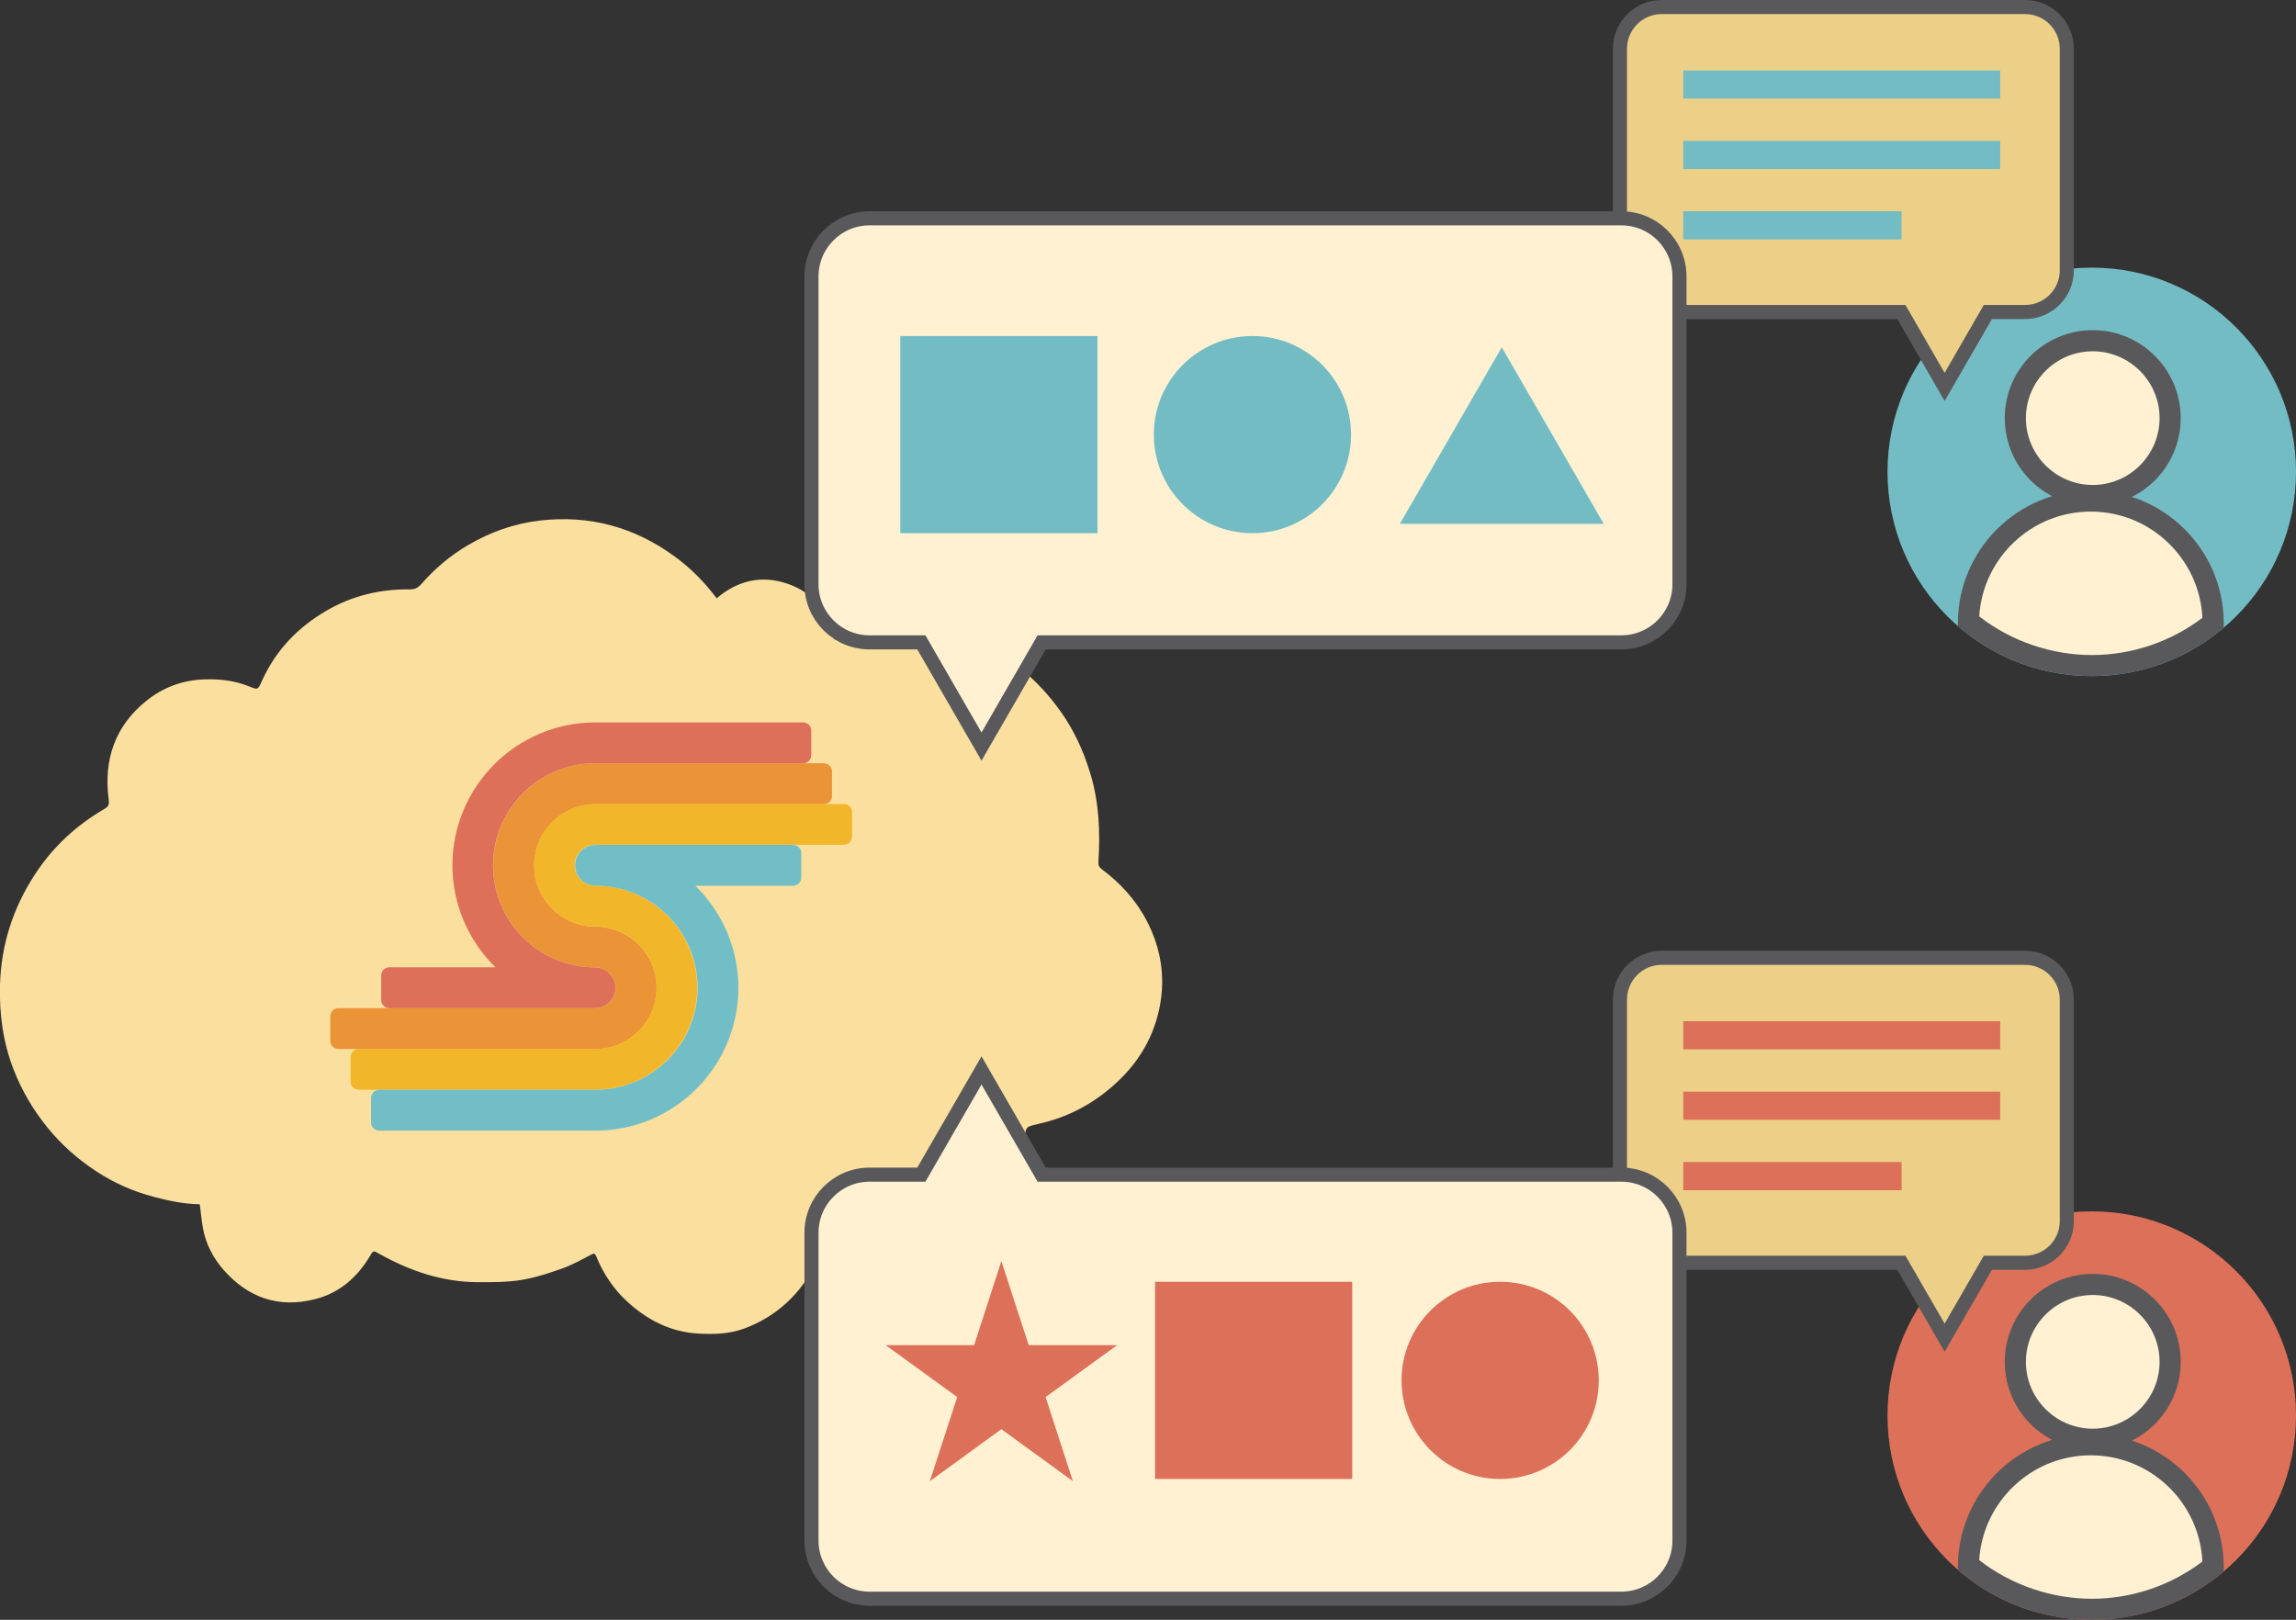 <?xml version="1.0" encoding="UTF-8"?>
<svg id="Layer_2" xmlns="http://www.w3.org/2000/svg" viewBox="0 0 326 230">
  <rect x="0" y="0" width="326" height="230" fill="#333333" stroke="none"/>
  <defs>
    <style>
      .cls-1 {
        stroke: #73bcc4;
      }

      .cls-1, .cls-2 {
        fill: none;
        stroke-width: 4px;
      }

      .cls-1, .cls-2, .cls-3, .cls-4 {
        stroke-miterlimit: 10;
      }

      .cls-5 {
        fill: #de7059;
      }

      .cls-6 {
        fill: #fadf9e;
      }

      .cls-2 {
        stroke: #dd7059;
      }

      .cls-7 {
        fill: #dd7059;
      }

      .cls-8 {
        fill: #73bcc4;
      }

      .cls-9 {
        fill: #f2b62a;
      }

      .cls-10 {
        fill: #59595c;
      }

      .cls-3, .cls-11 {
        fill: #fff1d2;
      }

      .cls-3, .cls-4 {
        stroke: #59595c;
        stroke-width: 2px;
      }

      .cls-4 {
        fill: #edd087;
      }

      .cls-12 {
        fill: #eb9337;
      }

      .cls-13 {
        fill: #72bec6;
      }
    </style>
  </defs>
  <g id="Layer_13">
    <g>
      <g>
        <path class="cls-6" d="M101.76,84.95c3.01-2.56,6.42-3.33,10.1-2.05,3.69,1.28,5.85,4.02,6.65,7.93.55-.2,1.08-.4,1.62-.58,1.87-.62,3.77-1.03,5.75-1.14,4.06-.24,7.98.13,11.83,1.65,5.38,2.13,9.59,5.63,12.9,10.28,1.88,2.65,3.23,5.59,4.18,8.72,1.27,4.14,1.44,8.37,1.17,12.64-.03.45.1.73.47,1.01,2.7,2.02,4.92,4.46,6.46,7.47,1.91,3.74,2.58,7.7,1.81,11.87-.79,4.26-2.85,7.85-5.97,10.79-3.19,3.02-6.95,5.09-11.29,6.04-.47.1-.94.21-1.38.4-.19.08-.38.36-.41.56-.22,1.63-.66,3.2-1.3,4.72-1.58,3.77-4.03,6.82-7.51,9.03-1.6,1.01-3.28,1.9-5.13,2.27-2.14.43-4.31.64-6.5.33-2.18-.31-4.23-.99-6.16-2.03-.5-.27-.96-.62-1.5-.98-.15.67-.27,1.29-.42,1.9-.53,2.24-1.49,4.29-2.81,6.18-2.17,3.11-5.06,5.33-8.59,6.66-2.09.79-4.3.86-6.52.74-4.01-.21-7.35-1.95-10.23-4.62-1.91-1.77-3.33-3.92-4.32-6.34-.18-.45-.31-.46-.72-.25-1.35.7-2.68,1.45-4.1,1.96-1.89.67-3.83,1.31-5.8,1.63-2.04.33-4.14.33-6.22.32-5.02-.03-9.62-1.59-13.96-4.03-.89-.5-.85-.49-1.4.43-1.81,3-4.34,5.16-7.76,6.02-5.14,1.3-9.49-.22-12.95-4.16-1.47-1.68-2.52-3.66-2.93-5.89-.18-.99-.27-2.01-.4-3.01-.02-.13-.04-.27-.06-.43-2.22-.02-4.35-.48-6.46-1.03-2.96-.77-5.73-1.99-8.29-3.68-2.64-1.74-4.98-3.82-6.96-6.29-1.98-2.46-3.56-5.15-4.71-8.1-1.51-3.88-2.05-7.89-1.94-12.04.16-5.71,1.85-10.92,4.95-15.68,2.53-3.88,5.85-6.97,9.86-9.3.66-.38.71-.7.62-1.38-.73-5.58.87-10.35,5.3-13.94,2.43-1.97,5.27-3.02,8.46-3.09,2.13-.05,4.19.19,6.17,1,1.25.51,1.25.51,1.8-.71,1.96-4.39,5.13-7.69,9.26-10.08,3.61-2.08,7.56-3.04,11.72-2.98.8.01,1.24-.25,1.71-.79,1.91-2.18,4.11-4.04,6.61-5.5,3.13-1.84,6.51-3.05,10.14-3.48,7.1-.83,13.52.92,19.27,5.15,2.26,1.66,4.2,3.63,5.88,5.88Z"/>
        <g>
          <path class="cls-12" d="M116.95,108.38h-32.43c-7.99,0-14.49,6.5-14.49,14.49s6.5,14.49,14.49,14.49h.04c.4,0,.77.09,1.11.24.01,0,.03.02.04.02.15.07.3.15.44.25.05.03.09.07.13.11.1.08.2.15.29.24.07.07.13.16.2.24.05.06.11.12.15.18.08.11.14.24.2.36.02.04.05.08.07.13.06.13.09.28.13.42.01.04.03.08.04.12.03.16.05.33.05.5,0,.03,0,.05,0,.08s0,.05,0,.08c0,.17-.02.34-.05.5,0,.04-.03.08-.04.13-.04.14-.07.28-.13.41-.02.05-.05.09-.07.13-.06.12-.12.24-.19.36-.05.07-.1.12-.15.19-.06.08-.12.16-.2.24-.09.09-.19.17-.29.24-.04.03-.08.08-.13.11-.14.1-.29.17-.44.25-.01,0-.03.02-.04.02-.34.15-.72.23-1.11.24h0s-.04,0-.04,0h-36.47c-.64,0-1.16.52-1.16,1.16v3.48c0,.64.52,1.16,1.16,1.16h36.47s.02,0,.04,0h0c2.39,0,4.55-.99,6.12-2.56,0,0,.01-.01.02-.02.19-.19.37-.39.54-.6.02-.02.04-.05.06-.07.15-.19.3-.39.44-.59.03-.04.05-.09.08-.13.12-.19.25-.39.36-.59.04-.07.06-.14.1-.2.09-.18.19-.37.27-.56.04-.1.07-.2.11-.3.06-.16.13-.33.18-.49.04-.14.08-.29.11-.44.03-.13.07-.26.1-.39.04-.18.06-.36.08-.55.01-.1.04-.21.05-.31.03-.29.04-.59.04-.89,0-4.79-3.9-8.69-8.69-8.69s-8.69-3.9-8.69-8.69,3.9-8.69,8.69-8.69h32.43c.64,0,1.16-.52,1.16-1.16v-3.48c0-.64-.52-1.16-1.16-1.16Z"/>
          <path class="cls-9" d="M119.84,114.17h-35.32c-4.79,0-8.69,3.9-8.69,8.69s3.9,8.69,8.69,8.69,8.69,3.9,8.69,8.69c0,.3-.02.59-.04.89-.01.11-.03.21-.05.31-.03.18-.05.37-.08.55-.03.13-.07.26-.1.39-.04.15-.07.3-.11.44-.05.17-.12.33-.18.49-.04.1-.07.2-.11.3-.08.19-.17.37-.27.56-.03.07-.06.14-.1.2-.11.2-.23.4-.36.59-.03.04-.05.09-.08.13-.14.21-.29.4-.44.59-.02.02-.04.05-.06.07-.17.21-.35.4-.54.6,0,0-.01.01-.02.02-1.57,1.57-3.73,2.55-6.12,2.56h0s-.04,0-.04,0h-33.57c-.64,0-1.16.52-1.16,1.16v3.48c0,.64.52,1.16,1.16,1.16h33.6c7.97-.02,14.45-6.51,14.45-14.49s-6.5-14.49-14.49-14.49c-1.6,0-2.9-1.3-2.9-2.9s1.3-2.9,2.9-2.9h35.32c.64,0,1.16-.52,1.16-1.16v-3.48c0-.64-.52-1.16-1.16-1.16Z"/>
          <path class="cls-13" d="M112.6,119.97h-28.08c-1.58.02-2.86,1.31-2.86,2.9s1.28,2.87,2.86,2.89h0s.04,0,.04,0c7.99,0,14.49,6.5,14.49,14.49s-6.5,14.49-14.49,14.49h-30.71c-.64,0-1.16.52-1.16,1.16v3.48c0,.64.52,1.16,1.16,1.16h30.71c11.18,0,20.28-9.1,20.28-20.28,0-5.67-2.35-10.8-6.11-14.49h13.88c.64,0,1.16-.52,1.16-1.16v-3.48c0-.64-.52-1.16-1.16-1.16Z"/>
          <path class="cls-5" d="M114.05,102.58h-29.53c-11.18,0-20.28,9.1-20.28,20.28,0,5.67,2.35,10.8,6.11,14.49h-15.06c-.64,0-1.16.52-1.16,1.16v3.48c0,.64.52,1.16,1.16,1.16h29.22s.02,0,.04,0c.4,0,.77-.09,1.11-.24.01,0,.03-.02.04-.02.15-.07.3-.15.44-.25.05-.03.09-.07.13-.11.1-.08.2-.15.29-.24.07-.07.13-.16.2-.24.05-.06.11-.12.15-.19.08-.11.13-.23.19-.36.02-.05.05-.09.07-.13.06-.13.09-.27.13-.41.01-.04.03-.08.04-.13.03-.16.05-.33.05-.5,0-.03,0-.05,0-.08s0-.05,0-.08c0-.17-.02-.34-.05-.5,0-.04-.03-.08-.04-.12-.04-.14-.07-.29-.13-.42-.02-.05-.05-.08-.07-.13-.06-.12-.12-.25-.2-.36-.04-.07-.1-.12-.15-.18-.07-.08-.13-.17-.2-.24-.09-.09-.19-.16-.29-.24-.05-.04-.08-.08-.13-.11-.14-.1-.29-.17-.44-.25-.01,0-.03-.02-.04-.02-.34-.15-.72-.23-1.11-.24-.01,0-.02,0-.04,0-7.99,0-14.49-6.5-14.49-14.49s6.5-14.49,14.49-14.49h29.53c.64,0,1.16-.52,1.16-1.16v-3.48c0-.64-.52-1.16-1.16-1.16Z"/>
        </g>
      </g>
      <g>
        <circle class="cls-8" cx="297" cy="67" r="29"/>
        <g>
          <g>
            <path class="cls-11" d="M297.14,70.36c-6.06,0-10.99-4.93-10.99-10.99s4.93-10.99,10.99-10.99,10.99,4.93,10.99,10.99-4.93,10.99-10.99,10.99Z"/>
            <path class="cls-10" d="M297.14,49.88c5.23,0,9.49,4.26,9.49,9.49s-4.26,9.49-9.49,9.49-9.49-4.26-9.49-9.49,4.26-9.49,9.49-9.49M297.14,46.88c-6.9,0-12.49,5.59-12.49,12.49s5.59,12.49,12.49,12.49,12.49-5.59,12.49-12.49-5.59-12.49-12.49-12.49h0Z"/>
          </g>
          <g>
            <path class="cls-11" d="M297,94.5c-6.4,0-12.59-2.23-17.51-6.29.16-9.44,7.89-17.07,17.37-17.07s17.33,7.75,17.37,17.29c-4.87,3.92-10.96,6.07-17.23,6.07Z"/>
            <path class="cls-10" d="M296.86,72.64c8.49,0,15.44,6.69,15.85,15.08-4.5,3.42-10.03,5.29-15.71,5.29s-11.43-1.94-15.98-5.49c.52-8.29,7.42-14.88,15.84-14.88M296.86,69.64c-10.42,0-18.87,8.45-18.87,18.87,0,.13,0,.27.01.4,5.09,4.42,11.73,7.09,19,7.09s13.66-2.58,18.72-6.85c0-.21.02-.43.02-.64,0-10.42-8.45-18.87-18.87-18.87h0Z"/>
          </g>
        </g>
      </g>
      <g>
        <circle class="cls-7" cx="297" cy="201" r="29"/>
        <g>
          <g>
            <path class="cls-11" d="M297.14,204.36c-6.06,0-10.99-4.93-10.99-10.99s4.93-10.99,10.99-10.99,10.99,4.93,10.99,10.99-4.93,10.99-10.99,10.99Z"/>
            <path class="cls-10" d="M297.14,183.88c5.23,0,9.49,4.26,9.49,9.49s-4.26,9.49-9.49,9.49-9.49-4.26-9.49-9.49,4.26-9.49,9.49-9.49M297.14,180.88c-6.9,0-12.49,5.59-12.49,12.49s5.59,12.49,12.49,12.49,12.49-5.59,12.49-12.49-5.59-12.49-12.49-12.49h0Z"/>
          </g>
          <g>
            <path class="cls-11" d="M297,228.5c-6.4,0-12.59-2.23-17.51-6.29.16-9.44,7.89-17.07,17.37-17.07s17.33,7.75,17.37,17.29c-4.87,3.92-10.96,6.07-17.23,6.07Z"/>
            <path class="cls-10" d="M296.86,206.64c8.49,0,15.44,6.69,15.85,15.08-4.5,3.42-10.03,5.29-15.71,5.29s-11.43-1.94-15.98-5.49c.52-8.29,7.42-14.88,15.84-14.88M296.86,203.64c-10.42,0-18.87,8.45-18.87,18.87,0,.13,0,.27.01.4,5.09,4.42,11.73,7.09,19,7.09s13.66-2.58,18.72-6.85c0-.21.02-.43.02-.64,0-10.42-8.45-18.87-18.87-18.87h0Z"/>
          </g>
        </g>
      </g>
      <g>
        <path class="cls-4" d="M287.54,1h-51.6c-3.28,0-5.93,2.66-5.93,5.93v31.44c0,3.28,2.66,5.93,5.93,5.93h34.03l6.14,10.64,6.14-10.64h5.28c3.28,0,5.93-2.66,5.93-5.93V6.93c0-3.28-2.66-5.93-5.93-5.93Z"/>
        <g>
          <line class="cls-1" x1="239" y1="12" x2="284" y2="12"/>
          <line class="cls-1" x1="239" y1="22" x2="284" y2="22"/>
          <line class="cls-1" x1="239" y1="32" x2="270" y2="32"/>
        </g>
      </g>
      <g>
        <path class="cls-3" d="M230.22,31h-106.75c-4.55,0-8.25,3.69-8.25,8.25v43.71c0,4.55,3.69,8.25,8.25,8.25h7.35l8.54,14.8,8.54-14.8h82.31c4.55,0,8.25-3.69,8.25-8.25v-43.71c0-4.55-3.69-8.25-8.25-8.25Z"/>
        <g>
          <rect class="cls-8" x="127.83" y="47.71" width="28" height="28"/>
          <circle class="cls-8" cx="177.83" cy="61.71" r="14"/>
          <polygon class="cls-8" points="213.23 49.31 198.76 74.38 227.71 74.38 213.23 49.31"/>
        </g>
      </g>
      <g>
        <path class="cls-4" d="M287.54,136h-51.6c-3.28,0-5.93,2.66-5.93,5.93v31.44c0,3.28,2.66,5.93,5.93,5.93h34.03l6.14,10.64,6.14-10.64h5.28c3.28,0,5.93-2.66,5.93-5.93v-31.44c0-3.28-2.66-5.93-5.93-5.93Z"/>
        <g>
          <line class="cls-2" x1="239" y1="147" x2="284" y2="147"/>
          <line class="cls-2" x1="239" y1="157" x2="284" y2="157"/>
          <line class="cls-2" x1="239" y1="167" x2="270" y2="167"/>
        </g>
      </g>
      <g>
        <path class="cls-3" d="M230.22,227h-106.75c-4.55,0-8.25-3.69-8.25-8.25v-43.71c0-4.55,3.69-8.25,8.25-8.25h7.35l8.54-14.8,8.54,14.8h82.31c4.55,0,8.25,3.69,8.25,8.25v43.71c0,4.55-3.69,8.25-8.25,8.25Z"/>
        <g>
          <rect class="cls-7" x="164" y="182" width="28" height="28"/>
          <circle class="cls-7" cx="213" cy="196" r="14"/>
          <polygon class="cls-7" points="142.18 179.07 146.06 191 158.61 191 148.46 198.37 152.33 210.31 142.18 202.93 132.03 210.31 135.91 198.37 125.76 191 138.31 191 142.18 179.07"/>
        </g>
      </g>
    </g>
  </g>
</svg>